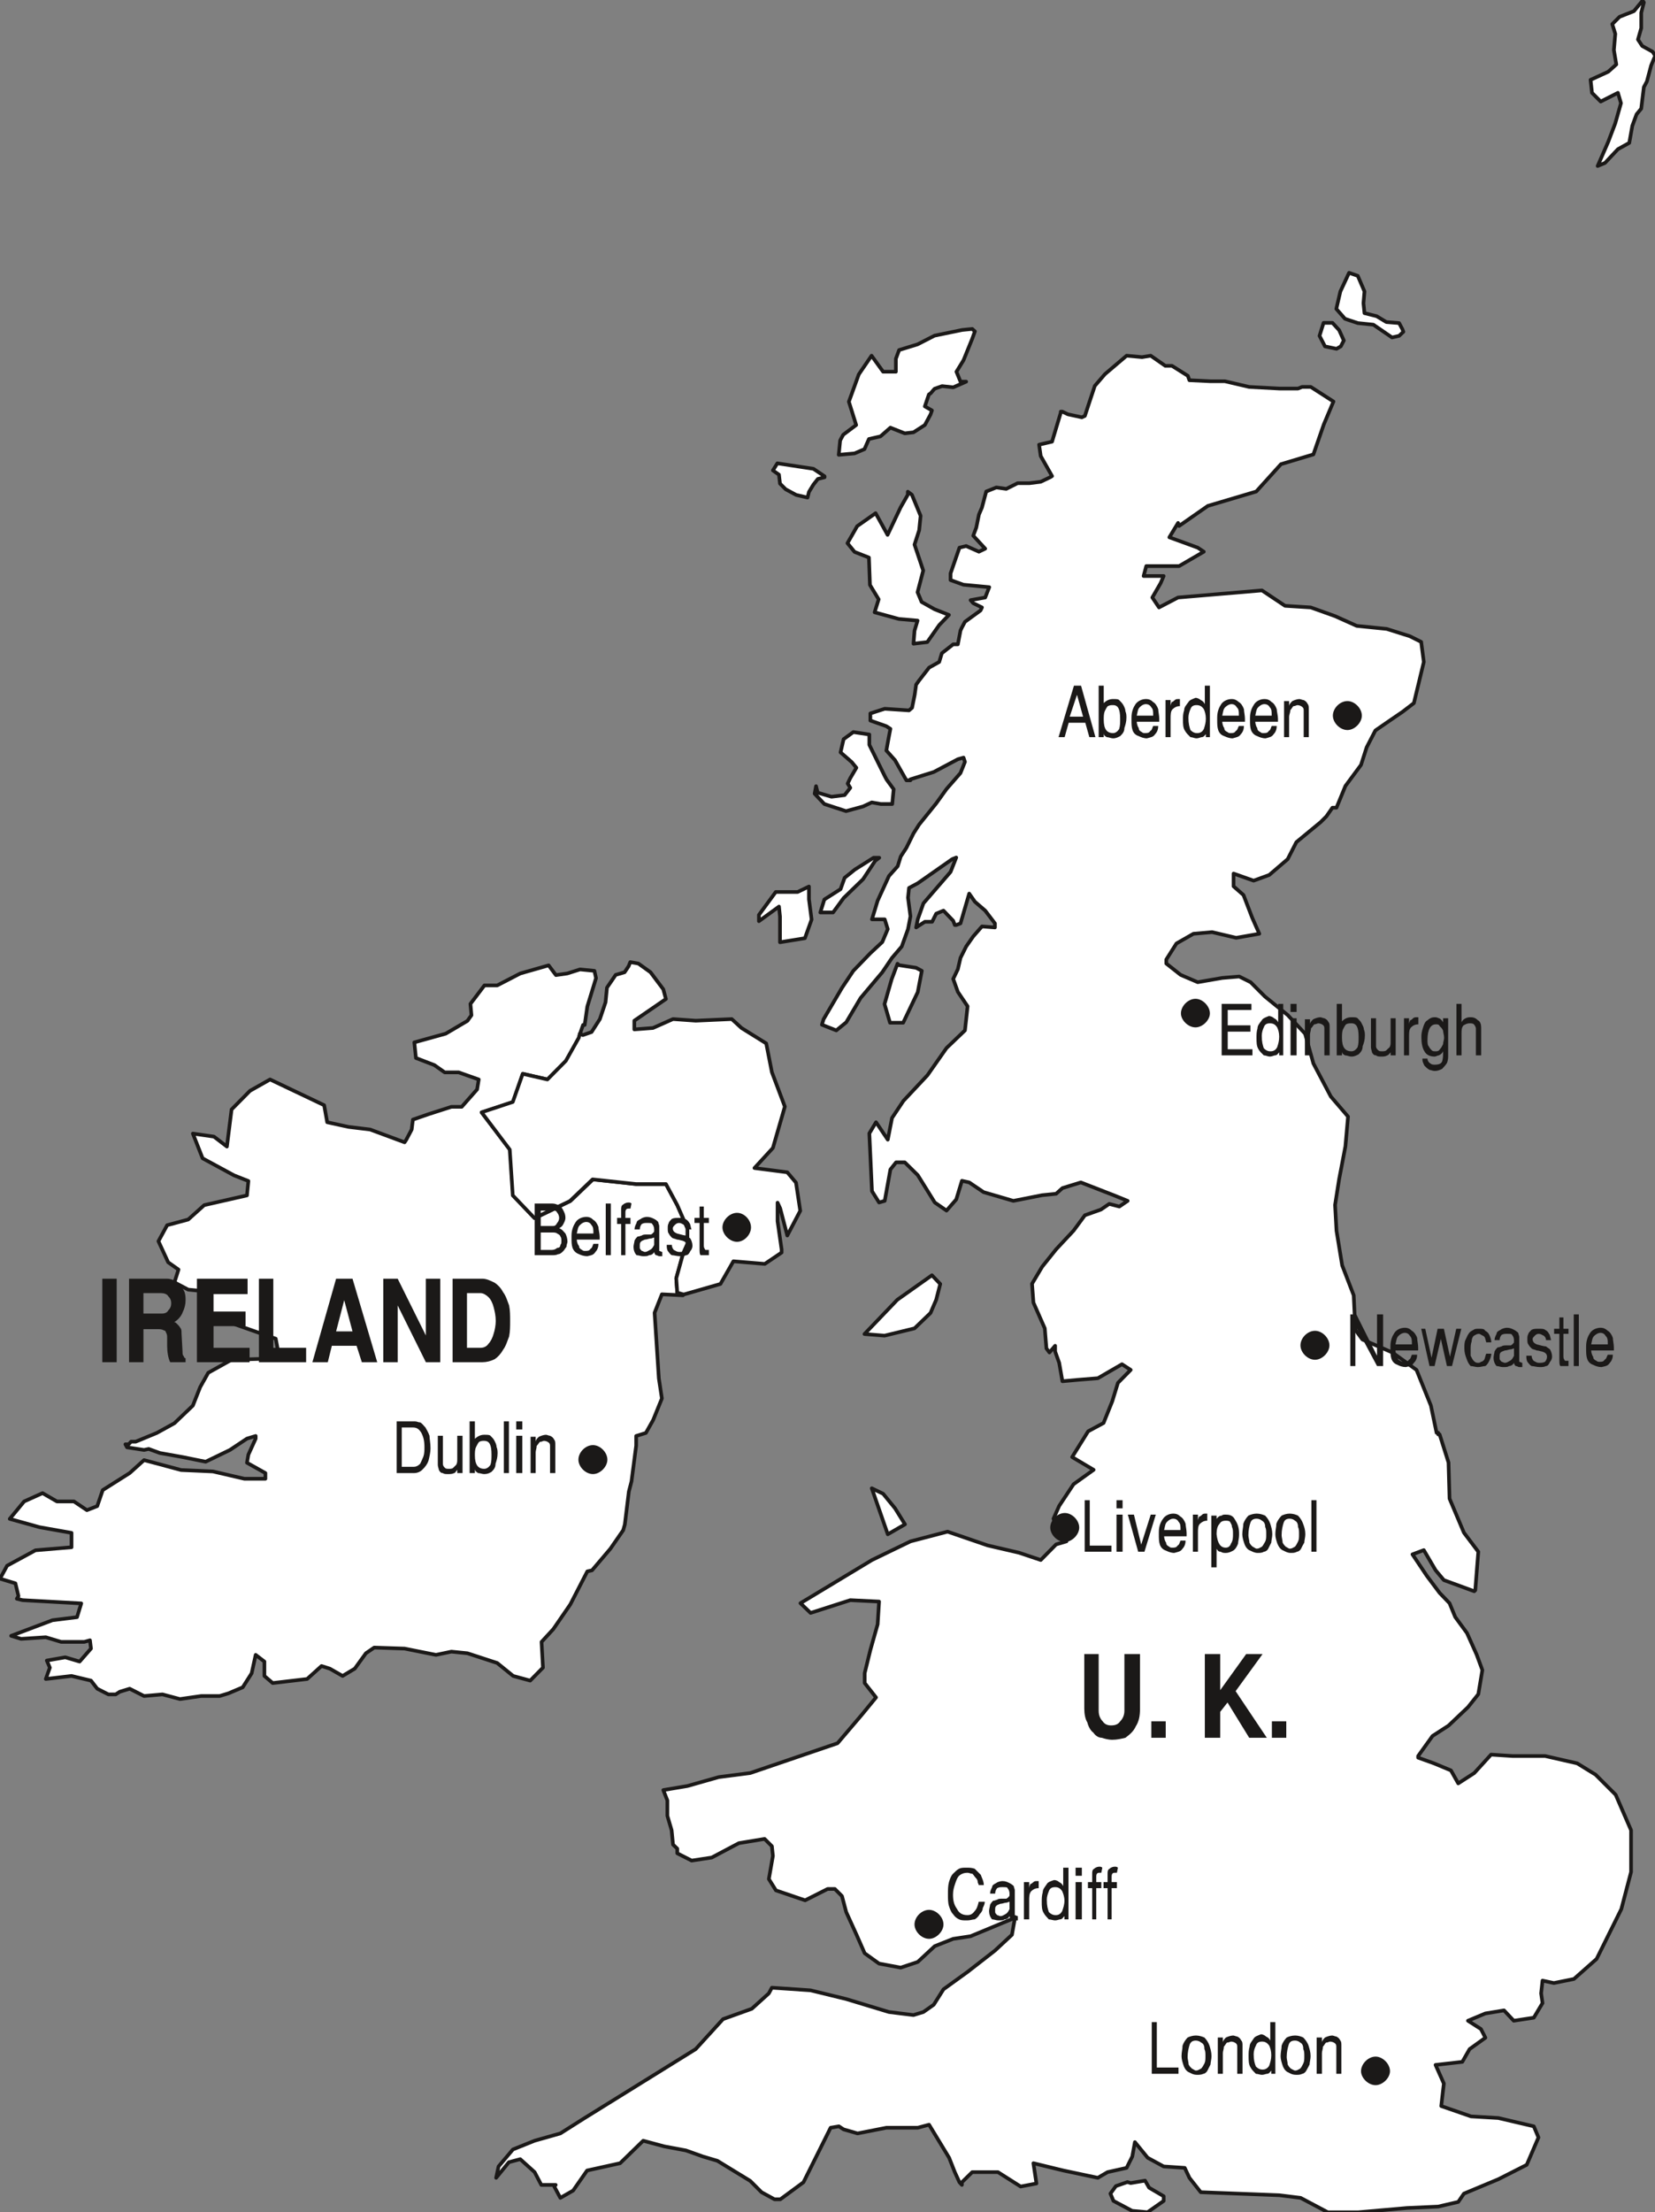 <svg xmlns="http://www.w3.org/2000/svg" xml:space="preserve" width="308.75" height="412.498" fill-rule="evenodd" stroke-linejoin="round" stroke-width="28.222" preserveAspectRatio="xMidYMid" version="1.2" viewBox="0 0 8169 10914"><rect x="0" y="0" width="8169" height="10914" fill="#808080" stroke="none"/><defs class="ClipPathGroup"><clipPath id="a" clipPathUnits="userSpaceOnUse"><path d="M0 0h8169v10914H0z"/></clipPath></defs><g class="SlideGroup"><g class="Slide" clip-path="url(#a)"><g class="Page"><g class="com.sun.star.drawing.PolyPolygonShape"><path fill="none" d="M-14 4752h3418v3642H-14z" class="BoundingBox"/><path fill="#FFF" d="m2863 5100 15-43h8l13-91 43-140-8-36-71-7-63 20-56 8-36-48-140 40-114 59h-63l-69 91 5 56-20 28-107 63-155 43 8 77 91 35 51 36h69l99 35-8 49-76 86h-51l-112 36-78 27-6 49-27 51-8 12-170-63-107-13-105-23-15-84-267-127-99 56-91 92-23 183-64-49-104-15 48 122 155 84 71 28-7 71-211 48-79 71-104 28-43 79 48 104 51 36-20 63 68 36 71 7-7 84 106 59 262 92 13 69-64 30-167 5-115 64-40 71-36 91-91 87-87 48-104 43h-23l-12 13h-16l8 15 84 13 23-5 55 20 112 20 114 23 120-58 84-56 43-13v13l-36 79-7 40 91 51v28h-104l-155-36-157-7-183-49-71 64-133 84-27 79-51 20-64-43h-84l-71-41-91 41-71 86 147 41 158 28v71l-178 15-140 76-35 64 76 23 15 63-8 13 28 7 290 16-21 68-121 15-204 77 49 15 122-8 76 23h114l28-8 5 41-56 64-71-21-91 16 15 35-20 56 127-15 96 23 31 40 55 28h36l20-13 49-15 71 36 91-8 86 23 105-15h91l43-13 71-30 44-69 20-91 43 33v71l41 35 170-20 71-64 41 13 63 36 60-36 55-76 41-28 150 5 155 31 76-16 79 8 147 48 79 64 84 23 63-64-7-127 58-63 84-122 84-163 23-5 91-107 63-91 8-28 20-163 13-50 23-176v-48l48-15 36-64 43-106-15-99-21-324 36-91 104 5v-5l-28-8-5-71 33-120 23-50v-77l-51-114-56-104h-147l-213-23-112 107-175 84-107-112-15-226-140-183 155-51 48-140 122 28 92-91 63-114 5-21Z"/><path fill="none" stroke="#1B1918" stroke-linejoin="miter" stroke-width="18" d="m2863 5100 15-43h8l13-91 43-140-8-36-71-7-63 20-56 8-36-48-140 40-114 59h-63l-69 91 5 56-20 28-107 63-155 43 8 77 91 35 51 36h69l99 35-8 49-76 86h-51l-112 36-78 27-6 49-27 51-8 12-170-63-107-13-105-23-15-84-267-127-99 56-91 92-23 183-64-49-104-15 48 122 155 84 71 28-7 71-211 48-79 71-104 28-43 79 48 104 51 36-20 63 68 36 71 7-7 84 106 59 262 92 13 69-64 30-167 5-115 64-40 71-36 91-91 87-87 48-104 43h-23l-12 13h-16l8 15 84 13 23-5 55 20 112 20 114 23 120-58 84-56 43-13v13l-36 79-7 40 91 51v28h-104l-155-36-157-7-183-49-71 64-133 84-27 79-51 20-64-43h-84l-71-41-91 41-71 86 147 41 158 28v71l-178 15-140 76-35 64 76 23 15 63-8 13 28 7 290 16-21 68-121 15-204 77 49 15 122-8 76 23h114l28-8 5 41-56 64-71-21-91 16 15 35-20 56 127-15 96 23 31 40 55 28h36l20-13 49-15 71 36 91-8 86 23 105-15h91l43-13 71-30 44-69 20-91 43 33v71l41 35 170-20 71-64 41 13 63 36 60-36 55-76 41-28 150 5 155 31 76-16 79 8 147 48 79 64 84 23 63-64-7-127 58-63 84-122 84-163 23-5 91-107 63-91 8-28 20-163 13-50 23-176v-48l48-15 36-64 43-106-15-99-21-324 36-91 104 5v-5l-28-8-5-71 33-120 23-50v-77l-51-114-56-104h-147l-213-23-112 107-175 84-107-112-15-226-140-183 155-51 48-140 122 28 92-91 63-114 5-21Z"/></g><g class="com.sun.star.drawing.PolyPolygonShape"><path fill="none" d="M2362 4736h1599v1660H2362z" class="BoundingBox"/><path fill="#FFF" d="m2862 5100-5 20-64 114-91 92-122-28-49 139-154 51 139 184 15 226 107 112 175-84 112-107 214 23h148l56 104 50 115v76l-22 51-33 119 5 71 28 8h7l178-51 64-112 155 13 83-56v-15l-20-140v-91l13 28 35 134 64-122-21-139-43-51-162-21 91-99 59-204-64-170-28-142-122-76-48-44-178 8-112-8-99 44-92 7v-43l156-107-13-48-63-84-60-43-40-7-8 20-20 30-44 13-43 63-7 72-28 83-41 64-43 15-15-7Z"/><path fill="none" stroke="#1B1918" stroke-linejoin="miter" stroke-width="18" d="m2862 5100-5 20-64 114-91 92-122-28-49 139-154 51 139 184 15 226 107 112 175-84 112-107 214 23h148l56 104 50 115v76l-22 51-33 119 5 71 28 8h7l178-51 64-112 155 13 83-56v-15l-20-140v-91l13 28 35 134 64-122-21-139-43-51-162-21 91-99 59-204-64-170-28-142-122-76-48-44-178 8-112-8-99 44-92 7v-43l156-107-13-48-63-84-60-43-40-7-8 20-20 30-44 13-43 63-7 72-28 83-41 64-43 15-15-7Z"/></g><g class="com.sun.star.drawing.PolyPolygonShape"><path fill="none" d="M7841-30h341v867h-341z" class="BoundingBox"/><path fill="#FFF" d="m8114 12-8-12v5l-41 50-71 28-36 36 15 48-7 80 12 71-40 36-87 40 7 64 43 43 85-43 15 51-28 99-35 92-52 119 36-15 64-68 56-31 15-84 21-57 23-28 13-106 15-28 21-79 20-48-13-20-51-28-21-32 16-56V63l13-51Z"/><path fill="none" stroke="#1B1918" stroke-linejoin="miter" stroke-width="18" d="m8114 12-8-12v5l-41 50-71 28-36 36 15 48-7 80 12 71-40 36-87 40 7 64 43 43 85-43 15 51-28 99-35 92-52 119 36-15 64-68 56-31 15-84 21-57 23-28 13-106 15-28 21-79 20-48-13-20-51-28-21-32 16-56V63l13-51Z"/></g><g class="com.sun.star.drawing.PolyPolygonShape"><path fill="none" d="M4172 2408h529v780h-529z" class="BoundingBox"/><path fill="#FFF" d="m4501 2441-20-15v15l-36 63-64 135-59-107-91 64-48 84 35 43 71 28 5 135 43 71-20 64 120 33 92 8-15 50-5 64 68-8 59-84 48-50-71-28-64-36-20-48 28-107-43-128 23-71 7-71-43-104Z"/><path fill="none" stroke="#1B1918" stroke-linejoin="miter" stroke-width="18" d="m4501 2441-20-15v15l-36 63-64 135-59-107-91 64-48 84 35 43 71 28 5 135 43 71-20 64 120 33 92 8-15 50-5 64 68-8 59-84 48-50-71-28-64-36-20-48 28-107-43-128 23-71 7-71-43-104Z"/></g><g class="com.sun.star.drawing.PolyPolygonShape"><path fill="none" d="M4011 3602h411v411h-411z" class="BoundingBox"/><path fill="#FFF" d="m4036 3911-8-32-7 37 48 51 107 35 84-23 43-20 45 8h56l7-73-35-48-8-15-77-156v-51l-79-12-48 35-15 65 55 48 23 28-30 51-13 27 13 21-28 36-65 8-68-20Z"/><path fill="none" stroke="#1B1918" stroke-linejoin="miter" stroke-width="18" d="m4036 3911-8-32-7 37 48 51 107 35 84-23 43-20 45 8h56l7-73-35-48-8-15-77-156v-51l-79-12-48 35-15 65 55 48 23 28-30 51-13 27 13 21-28 36-65 8-68-20Z"/></g><g class="com.sun.star.drawing.PolyPolygonShape"><path fill="none" d="M4036 4223h332v289h-332z" class="BoundingBox"/><path fill="#FFF" d="m4320 4247 20-15h-28l-92 58-51 41-20 56-80 51-20 64h63l52-71 96-93 52-79 8-12Z"/><path fill="none" stroke="#1B1918" stroke-linejoin="miter" stroke-width="18" d="m4320 4247 20-15h-28l-92 58-51 41-20 56-80 51-20 64h63l52-71 96-93 52-79 8-12Z"/></g><g class="com.sun.star.drawing.PolyPolygonShape"><path fill="none" d="M3737 4359h280v302h-280z" class="BoundingBox"/><path fill="#FFF" d="M3993 4386v-12l-56 27h-108l-83 113v31l99-72 5 49v127l123-20 33-92-13-100v-51Z"/><path fill="none" stroke="#1B1918" stroke-linejoin="miter" stroke-width="18" d="M3993 4386v-12l-56 27h-108l-83 113v31l99-72 5 49v127l123-20 33-92-13-100v-51Z"/></g><g class="com.sun.star.drawing.PolyPolygonShape"><path fill="none" d="M4356 4739h206v317h-206z" class="BoundingBox"/><path fill="#FFF" d="m4438 4762-8-7-29 77-35 122 27 92h65l72-151 20-105-28-15-84-13Z"/><path fill="none" stroke="#1B1918" stroke-linejoin="miter" stroke-width="18" d="m4438 4762-8-7-29 77-35 122 27 92h65l72-151 20-105-28-15-84-13Z"/></g><g class="com.sun.star.drawing.PolyPolygonShape"><path fill="none" d="M4247 6280h405v321h-405z" class="BoundingBox"/><path fill="#FFF" d="m4600 6292-171 121-162 169 99 8 148-36 79-76 28-65 20-78-41-43Z"/><path fill="none" stroke="#1B1918" stroke-linejoin="miter" stroke-width="18" d="m4600 6292-171 121-162 169 99 8 148-36 79-76 28-65 20-78-41-43Z"/></g><g class="com.sun.star.drawing.PolyPolygonShape"><path fill="none" d="M4287 7325h194v260h-194z" class="BoundingBox"/><path fill="#FFF" d="m4382 7570 85-49-49-79-59-72-56-27 79 227Z"/><path fill="none" stroke="#1B1918" stroke-linejoin="miter" stroke-width="18" d="m4382 7570 85-49-49-79-59-72-56-27 79 227Z"/></g><g class="com.sun.star.drawing.PolyPolygonShape"><path fill="none" d="M5470 10749h284v177h-284z" class="BoundingBox"/><path fill="#FFF" d="m5672 10794-20-35-71 12-16-5-57 20-27 37 15 36 92 49 76 7 80-56v-23l-72-42Z"/><path fill="none" stroke="#1B1918" stroke-linejoin="miter" stroke-width="18" d="m5672 10794-20-35-71 12-16-5-57 20-27 37 15 36 92 49 76 7 80-56v-23l-72-42Z"/></g><g class="com.sun.star.drawing.PolyPolygonShape"><path fill="none" d="M2432 1745h5629v9180H2432z" class="BoundingBox"/><path fill="#FFF" d="M4121 9320h-36l-111 56-144-49-35-56 20-114-5-48-36-36-127 21-134 71-99 15-71-36v-23l-21-20-7-71-21-71v-76l-20-51 119-20 155-44 155-20 431-147 121-142 69-84-56-71v-49l28-114 36-127 7-112-142-7-196 63-50-48 353-213 190-92 183-48 198 68 155 36 107 36 76-77 51-15-43-48-21-64 28-63 71-107 99-71-106-63 79-127 76-41 43-107 28-91 63-64-43-28-119 69-99 8-76 7-16-91-20-56v-28l-28 33-15-20-8-99-56-127-7-93 50-84 69-86 86-92 56-76 79-28 41-28 50 13 41-28-69-28-162-63-91 28-31 28-69 7-142 28-147-43-71-48-36-8-28 92-48 55-58-40-84-135-64-63h-43l-28 35-28 155-28 8-35-56-13-285 33-55 58 86 21-107 56-84 119-127 94-134 91-87 13-119-48-71-23-64 23-48 13-56 28-56 35-50 43-49 64 5v-20l-48-63-51-44-28-40-43 147-21 8h-7l-8-21-48-50-36 15-20 40h-36l-43 28 8-40 28-79 134-155 28-71-20 8-170 119-43 23-5 48 12 92-12 63-31 86-48 56-48 71-107 127-71 120-49 40-71-28 8-27 91-155 56-84 84-87 59-55 27-64-15-48h-63l28-92 56-122 43-48 15-48 28-43 35-71 28-44 84-104 51-71 69-79 22-55-7-21-28 8-119 63-115 36v5h-20l-56-99-43-48 13-71 7-36-20-13-79-28v-35l71-23 120 8 15-13 13-64 7-50 15-21 49-63 50-28 13-43 56-44h23l13-68 7-15 15-28 77-56 7-15-43-21-13-15 72-13 20-51-127-12-64-23v-33l44-127 33-8 63 28 31-15-59-64 15-40 13-64 15-35 21-79 50-20 49 7 56-28h58l56-7 48-23 8-5-56-99-8-56 64-15 43-143v-5h8l27 13 69 15 15-7 21-64 28-84 50-58 107-91 76 7 43-7 72 50h33l78 49 8 22 104 5h71l120 28 149 8h92l20-8h43l112 72-48 114-51 147-160 48-122 135-239 71-142 99-5-15-43 71 140 51 30 20-122 71h-162l-13 49h99l-15 35-41 71 33 49 94-49 414-35 114 76 127 8 120 43 107 48 148 15 114 36 56 28 13 99-49 203-56 43-63 43-71 49-43 83-28 87-77 104-44 107h-20l-30 43-28 28-120 99-43 84-91 78-77 28-99-35v63l49 43 43 112 35 79-114 20-119-28-92 8-84 48-50 79v20l71 56 84 36 121-21 84-7 56 28 71 71 112 91 86 92 41 147 86 163 85 99-13 147-31 162-20 127 7 127 28 171 57 148 8 170 35 48 148 64 119 86 71 176 28 134h8v8h7l44 139 5 178 71 168 71 94-15 190-5 5-150-55-41-49-58-99-56 21 71 106 63 84 49 51 28 68 58 79 48 107 28 76-20 119-51 64-96 91-79 51-71 99v8l78 28 84 35 36 64 79-51 83-91 107 7h160l158 36 91 56 99 99 76 175v206l-48 183-122 246-112 99-99 20-56-12-7 63 7 48-43 72-99 15-48-51-92 15-86 36 64 41 22 43-78 56-36 63-132 15 41 92-13 111 147 51 135 8 175 41 23 55-58 135-140 71-170 71-28 41-99 23-155 7-239 21h-151l-134-71-105-13-388-15-56-71-23-49-104-7-79-43-63-77-13 71-28 56-94 21-48 28-170-36-148-36 15 100-78 15-112-71h-127l-51 50v13l-12-13-23-50-28-71-99-163-56 15h-155l-142 28-69-20-23-15-41 7-134 269-114 84h-29l-64-35-56-56-162-99-71-21-84-30-107-20-104-28-114 111-163 36-69 99-63 36-30-56 7-8h-71l-33-63-71-64-56 15-63 77 12-56 71-84 107-43 127-36 112-71 556-345 135-148 142-51 84-76 15-28 191 13 176 43 211 64 121 15 49-15 51-36 48-76 119-86 135-105 84-78 15-84-219 91-86 13-91 36-84 78-84 28-107-20-71-51-40-91-51-112-21-79-35-35Z"/><path fill="none" stroke="#1B1918" stroke-linejoin="miter" stroke-width="18" d="M4121 9320h-36l-111 56-144-49-35-56 20-114-5-48-36-36-127 21-134 71-99 15-71-36v-23l-21-20-7-71-21-71v-76l-20-51 119-20 155-44 155-20 431-147 121-142 69-84-56-71v-49l28-114 36-127 7-112-142-7-196 63-50-48 353-213 190-92 183-48 198 68 155 36 107 36 76-77 51-15-43-48-21-64 28-63 71-107 99-71-106-63 79-127 76-41 43-107 28-91 63-64-43-28-119 69-99 8-76 7-16-91-20-56v-28l-28 33-15-20-8-99-56-127-7-93 50-84 69-86 86-92 56-76 79-28 41-28 50 13 41-28-69-28-162-63-91 28-31 28-69 7-142 28-147-43-71-48-36-8-28 92-48 55-58-40-84-135-64-63h-43l-28 35-28 155-28 8-35-56-13-285 33-55 58 86 21-107 56-84 119-127 94-134 91-87 13-119-48-71-23-64 23-48 13-56 28-56 35-50 43-49 64 5v-20l-48-63-51-44-28-40-43 147-21 8h-7l-8-21-48-50-36 15-20 40h-36l-43 28 8-40 28-79 134-155 28-71-20 8-170 119-43 23-5 48 12 92-12 63-31 86-48 56-48 71-107 127-71 120-49 40-71-28 8-27 91-155 56-84 84-87 59-55 27-64-15-48h-63l28-92 56-122 43-48 15-48 28-43 35-71 28-44 84-104 51-71 69-79 22-55-7-21-28 8-119 63-115 36v5h-20l-56-99-43-48 13-71 7-36-20-13-79-28v-35l71-23 120 8 15-13 13-64 7-50 15-21 49-63 50-28 13-43 56-44h23l13-68 7-15 15-28 77-56 7-15-43-21-13-15 72-13 20-51-127-12-64-23v-33l44-127 33-8 63 28 31-15-59-64 15-40 13-64 15-35 21-79 50-20 49 7 56-28h58l56-7 48-23 8-5-56-99-8-56 64-15 43-143v-5h8l27 13 69 15 15-7 21-64 28-84 50-58 107-91 76 7 43-7 72 50h33l78 49 8 22 104 5h71l120 28 149 8h92l20-8h43l112 72-48 114-51 147-160 48-122 135-239 71-142 99-5-15-43 71 140 51 30 20-122 71h-162l-13 49h99l-15 35-41 71 33 49 94-49 414-35 114 76 127 8 120 43 107 48 148 15 114 36 56 28 13 99-49 203-56 43-63 43-71 49-43 83-28 87-77 104-44 107h-20l-30 43-28 28-120 99-43 84-91 78-77 28-99-35v63l49 43 43 112 35 79-114 20-119-28-92 8-84 48-50 79v20l71 56 84 36 121-21 84-7 56 28 71 71 112 91 86 92 41 147 86 163 85 99-13 147-31 162-20 127 7 127 28 171 57 148 8 170 35 48 148 64 119 86 71 176 28 134h8v8h7l44 139 5 178 71 168 71 94-15 190-5 5-150-55-41-49-58-99-56 21 71 106 63 84 49 51 28 68 58 79 48 107 28 76-20 119-51 64-96 91-79 51-71 99v8l78 28 84 35 36 64 79-51 83-91 107 7h160l158 36 91 56 99 99 76 175v206l-48 183-122 246-112 99-99 20-56-12-7 63 7 48-43 72-99 15-48-51-92 15-86 36 64 41 22 43-78 56-36 63-132 15 41 92-13 111 147 51 135 8 175 41 23 55-58 135-140 71-170 71-28 41-99 23-155 7-239 21h-151l-134-71-105-13-388-15-56-71-23-49-104-7-79-43-63-77-13 71-28 56-94 21-48 28-170-36-148-36 15 100-78 15-112-71h-127l-51 50v13l-12-13-23-50-28-71-99-163-56 15h-155l-142 28-69-20-23-15-41 7-134 269-114 84h-29l-64-35-56-56-162-99-71-21-84-30-107-20-104-28-114 111-163 36-69 99-63 36-30-56 7-8h-71l-33-63-71-64-56 15-63 77 12-56 71-84 107-43 127-36 112-71 556-345 135-148 142-51 84-76 15-28 191 13 176 43 211 64 121 15 49-15 51-36 48-76 119-86 135-105 84-78 15-84-219 91-86 13-91 36-84 78-84 28-107-20-71-51-40-91-51-112-21-79-35-35Z"/></g><g class="com.sun.star.drawing.PolyPolygonShape"><path fill="none" d="M6503 1584h141v148h-141z" class="BoundingBox"/><path fill="#FFF" d="m6618 1709 15-29-23-51-33-36h-44l-20 64 27 52 57 12 21-12Z"/><path fill="none" stroke="#1B1918" stroke-linejoin="miter" stroke-width="18" d="m6618 1709 15-29-23-51-33-36h-44l-20 64 27 52 57 12 21-12Z"/></g><g class="com.sun.star.drawing.PolyPolygonShape"><path fill="none" d="M6586 1334h353v342h-353z" class="BoundingBox"/><path fill="#FFF" d="m6906 1657 21-20-5-13-16-30-63-5-48-29-60-15-5-49 5-58-33-77-43-15-43 92-20 86 43 49 63 21 77 8 92 63 35-8Z"/><path fill="none" stroke="#1B1918" stroke-linejoin="miter" stroke-width="18" d="m6906 1657 21-20-5-13-16-30-63-5-48-29-60-15-5-49 5-58-33-77-43-15-43 92-20 86 43 49 63 21 77 8 92 63 35-8Z"/></g><g class="com.sun.star.drawing.PolyPolygonShape"><path fill="none" d="M3802 2276h278v191h-278z" class="BoundingBox"/><path fill="#FFF" d="m4037 2363 33-8v-5l-55-37-178-27-22 35 30 21 5 44 28 28 52 28 56 13 7-28 22-36 22-28Z"/><path fill="none" stroke="#1B1918" stroke-linejoin="miter" stroke-width="18" d="m4037 2363 33-8v-5l-55-37-178-27-22 35 30 21 5 44 28 28 52 28 56 13 7-28 22-36 22-28Z"/></g><g class="com.sun.star.drawing.PolyPolygonShape"><path fill="none" d="M4129 1613h695v642h-695z" class="BoundingBox"/><path fill="#FFF" d="m4812 1635-13-12-50 5-136 28-84 43-91 28-16 43v64h-63l-57-79-63 92-49 135 36 115-64 48-15 28-7 71 78-7 49-21 22-50 57-13 49-43 71 28 43-5 56-36 28-52 7-20-35-20 20-59 8-5 20-23 37-13 55 6 64-28h-28l-20-49 35-57 43-106 13-36Z"/><path fill="none" stroke="#1B1918" stroke-linejoin="miter" stroke-width="18" d="m4812 1635-13-12-50 5-136 28-84 43-91 28-16 43v64h-63l-57-79-63 92-49 135 36 115-64 48-15 28-7 71 78-7 49-21 22-50 57-13 49-43 71 28 43-5 56-36 28-52 7-20-35-20 20-59 8-5 20-23 37-13 55 6 64-28h-28l-20-49 35-57 43-106 13-36Z"/></g><g class="com.sun.star.drawing.ClosedBezierShape"><path fill="none" d="M5829 4928h144v142h-144z" class="BoundingBox"/><path fill="#1B1918" d="M5901 5069c35 0 71-36 71-69 0-36-36-72-71-72-37 0-72 36-72 72 0 33 35 69 72 69Z"/></g><g class="com.sun.star.drawing.ClosedBezierShape"><path fill="none" d="M5184 7465h144v144h-144z" class="BoundingBox"/><path fill="#1B1918" d="M5256 7608c35 0 71-36 71-71 0-37-36-72-71-72-37 0-72 35-72 72 0 35 35 71 72 71Z"/></g><g class="com.sun.star.drawing.ClosedBezierShape"><path fill="none" d="M6419 6566h144v144h-144z" class="BoundingBox"/><path fill="#1B1918" d="M6491 6709c35 0 71-36 71-71 0-37-36-72-71-72-37 0-72 35-72 72 0 35 35 71 72 71Z"/></g><g class="com.sun.star.drawing.ClosedBezierShape"><path fill="none" d="M4514 9423h144v144h-144z" class="BoundingBox"/><path fill="#1B1918" d="M4586 9566c35 0 71-36 71-71 0-37-36-72-71-72-37 0-72 35-72 72 0 35 35 71 72 71Z"/></g><g class="com.sun.star.drawing.ClosedBezierShape"><path fill="none" d="M6718 10147h144v142h-144z" class="BoundingBox"/><path fill="#1B1918" d="M6790 10288c35 0 71-36 71-69 0-36-36-72-71-72-37 0-72 36-72 72 0 33 35 69 72 69Z"/></g><g class="com.sun.star.drawing.ClosedBezierShape"><path fill="none" d="M3566 5984h142v144h-142z" class="BoundingBox"/><path fill="#1B1918" d="M3638 6127c36 0 69-36 69-71 0-37-33-72-69-72s-72 35-72 72c0 35 36 71 72 71Z"/></g><g class="com.sun.star.drawing.ClosedBezierShape"><path fill="none" d="M2855 7130h144v144h-144z" class="BoundingBox"/><path fill="#1B1918" d="M2927 7273c35 0 71-36 71-71 0-37-36-72-71-72-37 0-72 35-72 72 0 35 35 71 72 71Z"/></g><g class="com.sun.star.drawing.ClosedBezierShape"><path fill="none" d="M6579 3459h144v144h-144z" class="BoundingBox"/><path fill="#1B1918" d="M6651 3602c35 0 71-36 71-71 0-37-36-72-71-72-37 0-72 35-72 72 0 35 35 71 72 71Z"/></g><g class="com.sun.star.drawing.ClosedBezierShape"><path fill="none" d="M505 6308h2014v414H505z" class="BoundingBox"/><path fill="#1B1918" d="M505 6721v-412h71v412h-71Zm0 0Zm132 0v-412h188c15 0 25 5 40 10 10 5 20 15 26 25 10 10 15 20 20 31 5 15 5 30 5 40 0 21-5 41-15 61-5 15-21 36-41 47 5 0 10 5 15 10s10 10 16 20c5 5 5 16 5 26l5 91c0 10 0 15 5 20 5 11 5 11 10 11v20h-76c-10-20-15-51-15-81v-36c0-15 0-20-6-30 0-5-5-10-10-10-10-6-20-6-35-6h-66v163h-71Zm0 0Zm71-240h91c15 0 26-5 31-15 10-10 15-20 15-36 0-15-5-25-15-35-5-10-21-15-36-15h-86v101Zm0 0Zm264 240v-412h250v76h-168v86h158v72h-158v107h178v71H972Zm0 0Zm306 0v-412h71v341h162v71h-233Zm0 0Zm264 0 117-412h81l122 412h-76l-26-81h-122l-20 81h-76Zm0 0Zm117-152h81l-41-154-40 154Zm0 0Zm233 152v-412h71l139 280v-280h71v412h-71l-139-280v280h-71Zm0 0Zm342 0v-412h147c20 0 41 10 61 20 15 10 30 25 41 46 15 20 20 40 30 66 5 25 5 50 5 77 0 25 0 51-5 76-10 25-15 46-30 66-11 20-26 36-41 46-20 10-41 15-61 15h-147Zm0 0Zm71-71h66c15 0 30-5 40-20 11-11 21-31 26-51 5-15 10-41 10-61 0-27-5-47-10-67-5-21-15-41-26-51-10-10-25-20-40-20h-66v270Z"/></g><g class="com.sun.star.drawing.ClosedBezierShape"><path fill="none" d="M5352 8160h998v425h-998z" class="BoundingBox"/><path fill="#1B1918" d="M5352 8431v-270h71v280c0 25 10 42 20 52 10 15 25 20 41 20 20 0 35-5 45-20 10-10 21-27 21-52v-280h77v270c0 35-5 62-21 87-11 25-31 41-51 56-21 5-41 10-66 10-16 0-36-5-51-10-15 0-31-10-41-25-15-11-25-31-30-51-10-15-15-42-15-67Zm0 0Zm331 143v-81h71v81h-71Zm0 0Zm264 0v-413h76v178l128-178h81l-133 183 154 230h-87l-107-174-36 46v128h-76Zm0 0Zm331 0v-81h71v81h-71Z"/></g><g class="com.sun.star.drawing.ClosedBezierShape"><path fill="none" d="M5685 9977h938v261h-938z" class="BoundingBox"/><path fill="#1B1918" d="M5685 10232v-255h25v224h107v31h-132Zm0 0Zm218-164c-15 0-25 5-31 20-5 16-10 37-10 62 0 10 5 26 5 36 5 10 11 15 16 20 10 5 15 10 20 10 10 0 15-5 26-10 5-5 11-15 16-25s5-21 5-36 0-25-5-35c0-17-5-27-16-32-5-5-16-10-26-10Zm0 0Zm0-25c15 0 31 5 42 10 10 10 20 25 25 40 5 17 10 32 10 52 0 15-5 31-5 41l-15 30c-5 10-15 16-20 16-11 5-22 5-32 5-15 0-25-5-36-11-15-5-25-20-30-35s-10-31-10-46c0-20 5-35 5-52 5-15 15-30 25-40 10-5 26-10 41-10Zm0 0Zm108 189v-179h25v25c0-10 10-20 15-25 10-5 26-10 36-10 5 0 15 5 20 5 10 5 15 10 20 20 6 5 6 15 6 25v139h-26v-128c0-11 0-16-5-21s-15-10-25-10c-5 0-11 5-21 5-5 5-10 15-15 20 0 12-5 22-5 32v102h-25Zm0 0Zm152-87c0-15 0-30 5-47 0-15 10-25 20-40 5-10 21-15 36-21 10 0 20 6 25 11 11 5 16 10 21 20v-91h25v255h-20v-16c-5 5-10 16-21 16-5 0-15 5-25 5s-20-5-30-5c-11-11-21-21-26-31-10-15-10-36-10-56Zm0 0Zm25-10c0 30 5 46 11 61 10 10 20 15 30 15h5c15 0 26-10 31-20 5-15 10-31 10-51s-5-36-10-47c-11-15-21-20-36-20s-25 5-30 20c-6 11-11 27-11 42Zm0 0Zm205-67c-17 0-27 5-32 20-5 16-10 37-10 62 0 10 5 26 5 36 5 10 10 15 15 20 10 5 17 10 22 10 10 0 15-5 25-10 5-5 10-15 15-25s5-21 5-36 0-25-5-35c0-17-5-27-15-32-5-5-15-10-25-10Zm0 0Zm0-25c15 0 30 5 40 10 10 10 21 25 26 40 5 17 10 32 10 52 0 15-5 31-5 41-5 10-10 20-16 30-5 10-15 16-20 16-10 5-20 5-30 5-17 0-27-5-37-11-15-5-25-20-30-35s-10-31-10-46c0-20 5-35 5-52 5-15 15-30 25-40 10-5 25-10 42-10Zm0 0Zm106 189v-179h26v25c0-10 10-20 15-25 10-5 25-10 36-10 5 0 15 5 20 5 10 5 15 10 20 20 5 5 5 15 5 25v139h-25v-128c0-11 0-16-5-21s-15-10-26-10c-5 0-10 5-20 5-5 5-10 15-15 20 0 12-5 22-5 32v102h-26Z"/></g><g class="com.sun.star.drawing.ClosedBezierShape"><path fill="none" d="M1958 7013h784v261h-784z" class="BoundingBox"/><path fill="#1B1918" d="M1958 7268v-255h91c10 0 15 5 25 5 10 5 16 15 26 25 5 10 15 25 20 41 0 15 5 35 5 62 0 20-5 40-10 61-5 15-15 30-31 45-10 10-25 16-40 16h-86Zm0 0Zm25-31h61c10 0 20-5 30-15 5-10 10-21 16-36 5-15 5-30 5-47 0-30-5-50-16-71-10-15-20-25-40-25h-56v194Zm0 0Zm178-10v-143h25v138c0 10 5 15 10 20s10 5 21 5c5 0 15 0 20-5l15-15c5-10 5-15 5-31v-112h26v184h-26v-16c-5 5-10 16-15 16-10 5-20 5-31 5-10 0-20 0-25-5-10 0-15-6-20-16 0-5-5-15-5-25Zm0 0Zm157 41v-255h26v86c16-15 31-20 46-20 16 0 26 0 31 5 10 10 15 15 20 25s10 20 10 30c5 12 5 22 5 32 0 20-5 36-10 51 0 20-10 30-20 40-10 6-20 11-36 11-10 0-20-5-30-5-10-6-16-11-16-21v21h-26Zm0 0Zm26-87c0 46 16 66 46 66 10 0 21-5 31-20 5-15 5-31 5-51 0-47-10-67-36-67-10 0-15 0-25 5-5 5-10 15-15 25-6 12-6 27-6 42Zm0 0Zm143 87v-255h25v255h-25Zm0 0Zm61 0v-184h30v184h-30Zm0 0Zm0-215v-40h30v40h-30Zm0 0Zm71 215v-179h25v25c0-10 10-20 16-25 10-5 25-10 35-10 5 0 15 5 20 5 11 5 16 10 21 20 5 5 5 15 5 25v139h-26v-129c0-10 0-15-5-20s-15-10-25-10c-5 0-10 5-20 5-5 5-11 15-16 20 0 12-5 22-5 32v102h-25Z"/></g><g class="com.sun.star.drawing.ClosedBezierShape"><path fill="none" d="M2638 5933h862v266h-862z" class="BoundingBox"/><path fill="#1B1918" d="M2639 6193v-255h86c15 0 25 5 35 10 11 5 16 15 21 25s10 20 10 36c0 10-5 20-10 30s-10 15-21 21c16 6 21 16 31 26 5 10 10 25 10 41 0 5-5 15-5 25-5 5-10 15-15 20s-15 16-26 16c-10 5-20 5-30 5h-86Zm0 0Zm30-26h56c10 0 20-5 25-10 10 0 16-5 16-15 5-5 5-10 5-21 0-5 0-15-5-20 0-5-6-10-16-15-5-5-15-5-25-5h-56v86Zm0 0Zm0-118h61c10 0 15-5 20-15 5-5 10-15 10-25s-5-21-10-26c-5-10-10-10-20-10h-61v76Zm0 0Zm152 47c0-30 11-52 21-67s31-25 52-25c15 0 25 5 35 15 10 5 20 20 25 35 0 12 6 32 6 47v15h-113c0 11 5 26 11 31 0 10 5 15 15 20 5 5 10 5 15 5 11 0 21 0 26-10 10-5 10-15 15-25h25c0 15-5 30-15 40-10 16-20 16-40 21-16 0-31-5-41-10-16-6-26-16-32-31-5-15-5-30-5-51v-10Zm0 0Zm26-10h82c0-20 0-32-10-42-5-10-15-15-25-15-11 0-21 5-31 15-11 10-11 22-16 42Zm0 0Zm143 107v-255h25v255h-25Zm0 0Zm76 0v-154h-20v-30h20v-41c0-10 0-20 10-25 5-5 16-10 26-10 5 0 10 0 15 5l-5 25h-10c-10 0-15 5-15 20v26h25v30h-25v154h-21Zm0 0Zm61-41c0-10 5-25 5-31 5-10 10-15 15-20 11 0 16-5 21-5 5-5 15-5 25-5h21c5-5 10-5 10-10 5 0 5-5 5-15 0-12-5-22-10-27 0-5-11-5-26-5-10 0-15 0-25 5-5 5-10 15-10 27h-26c0-12 5-22 10-32 0-10 11-15 21-20 5-5 20-10 30-10 15 0 26 5 36 10s15 10 20 15c0 5 5 15 5 20v123c5 0 10 5 15 5v21h-15c-5 0-10-5-15-5s-10-11-10-16c-5 11-15 16-26 16-5 5-15 5-30 5-10 0-20-5-31-5-10-11-15-26-15-41Zm0 0Zm31 5c0 5 5 10 10 15 5 0 10 5 15 5 10 0 15-5 25-10 11-5 16-15 21-25v-36c-5 0-10 5-21 5-5 0-15 5-25 5-10 5-15 5-20 11-5 5-5 10-5 20v10Zm0 0Zm133-15h25c0 10 5 20 10 25 10 5 16 10 26 10 15 0 20 0 30-5 5-5 10-15 10-25s-5-20-25-26c-5 0-15-5-25-5-11-5-21-5-26-10s-10-10-15-20c-5-5-5-15-5-26s0-16 5-26c0-5 10-15 15-20 10-5 20-5 36-5 15 0 25 0 30 5 10 5 15 10 21 20 5 5 5 15 10 32h-26c0-12-5-17-10-22-10-5-15-10-25-10s-16 5-21 10-10 10-10 16c0 16 10 21 21 26 20 5 35 10 45 10 5 5 16 10 21 15 5 10 10 21 10 36 0 10-5 20-10 25-5 10-11 21-21 21-10 5-20 5-30 5-15 0-31-5-41-5-10-5-15-16-20-21-5-10-5-20-5-30Zm0 0Zm162 20v-128h-25v-25h25v-56h21v56h25v25h-25v113c0 10 5 15 5 15 0 5 5 5 5 5h15v26h-41c-5-5-5-16-5-31Z"/></g><g class="com.sun.star.drawing.ClosedBezierShape"><path fill="none" d="M4679 9210h840v266h-840z" class="BoundingBox"/><path fill="#1B1918" d="M4679 9348c0-27 0-42 5-62 5-16 10-31 20-41s20-20 30-25c11-5 21-5 36-5s25 0 41 5l30 30c5 15 15 31 15 51h-25c0-5-5-10-5-15 0-10-5-16-10-21s-11-15-16-20c-10 0-15-5-25-5-15 0-30 5-41 15-10 10-15 26-20 41s-10 30-10 52c0 30 5 50 20 71 10 20 26 30 51 30 15 0 25-5 36-20 10-10 15-25 20-46h30c0 10-5 21-10 31 0 10-5 20-15 30-5 10-15 21-25 26-11 0-21 5-36 5h-5c-15 0-25 0-36-5-10-5-20-11-30-26-10-10-15-25-20-40-5-16-5-36-5-56Zm0 0Zm203 81c0-10 5-25 5-31 5-10 10-15 15-20 10 0 15-5 20-5 5-5 16-5 26-5h20c5-5 10-5 10-10 5 0 5-5 5-15 0-12-5-22-10-27 0-5-10-5-25-5-10 0-16 0-26 5-5 5-10 15-10 27h-25c0-12 5-22 10-32 0-10 10-15 20-20 5-5 21-10 31-10 15 0 25 5 35 10s16 10 21 15c0 5 5 15 5 20v123c5 0 10 5 15 5v21h-15c-5 0-10-5-16-5-5 0-10-11-10-16-5 11-15 16-25 16-5 5-15 5-31 5-10 0-20-5-30-5-10-11-15-26-15-41Zm0 0Zm30 5c0 5 5 10 10 15 5 0 10 5 16 5 10 0 15-5 25-10s15-15 20-25v-36c-5 0-10 5-20 5-5 0-15 5-25 5-11 5-16 5-21 11-5 5-5 10-5 20v10Zm0 0Zm142 36v-184h26v30c0-10 5-15 5-20 5 0 10-5 16-10 5-5 10-5 20-5h6v35c-16 0-26 5-37 15-10 12-10 27-10 47v92h-26Zm0 0Zm88-87c0-15 0-30 5-47 0-15 10-25 20-40 5-10 20-15 36-20 10 0 20 5 25 10 10 5 15 10 20 20v-91h26v255h-20v-16c-6 5-11 16-21 16-5 0-15 5-25 5s-21-5-31-5c-10-11-20-21-25-31-10-15-10-35-10-56Zm0 0Zm25-10c0 31 5 46 10 61 10 10 21 15 31 15h5c15 0 25-10 30-20 5-15 11-31 11-51s-6-35-11-47c-10-15-20-20-35-20s-26 5-31 20c-5 12-10 27-10 42Zm0 0Zm142 97v-184h31v184h-31Zm0 0Zm0-215v-40h31v40h-31Zm0 0Zm82 215v-154h-21v-30h21v-41c0-10 0-20 10-25 5-5 15-10 25-10 5 0 10 0 15 5l-5 25h-10c-10 0-15 5-15 20v26h25v30h-25v154h-20Zm0 0Zm76 0v-154h-20v-30h20v-41c0-10 0-20 10-25 5-5 15-10 25-10 6 0 11 0 16 5l-5 25h-11c-10 0-15 5-15 20v26h26v30h-26v154h-20Z"/></g><g class="com.sun.star.drawing.ClosedBezierShape"><path fill="none" d="M5354 7402h1145v332H5354z" class="BoundingBox"/><path fill="#1B1918" d="M5354 7656v-254h25v224h107v30h-132Zm0 0Zm157 0v-183h30v183h-30Zm0 0Zm0-214v-40h30v40h-30Zm0 0Zm107 214-51-183h30l36 148 47-148h25l-56 183h-31Zm0 0Zm102-97c0-31 10-51 21-66 10-15 30-25 50-25 16 0 26 5 36 15 10 5 20 20 25 35 0 10 5 31 5 46v16h-111c0 10 5 26 10 31 0 10 5 15 15 20 5 5 10 5 15 5 10 0 21 0 26-10 10-5 10-15 15-25h25c0 15-5 30-15 40-10 15-20 15-41 21-15 0-30-6-40-11-15-5-26-15-31-30s-5-31-5-51v-11Zm0 0Zm26-10h81c0-21 0-31-10-41-5-10-15-15-26-15-10 0-20 5-30 15s-10 20-15 41Zm0 0Zm142 107v-183h25v30c0-10 5-15 5-20 5 0 11-5 16-10s10-5 20-5h5v35c-15 0-25 5-36 15-10 10-10 26-10 46v92h-25Zm0 0Zm91 77v-255h26v20c0-5 0-5 5-10s10-10 20-10c5-5 10-5 20-5 21 0 36 5 46 25 10 15 20 36 20 66v11c0 15-5 31-5 41-5 15-15 30-25 35s-20 11-36 11c-10 0-15 0-25-6-10 0-15-5-20-15v92h-26Zm0 0Zm26-163c5 46 20 66 45 66 11 0 21-5 26-20 10-15 10-31 10-46 0-16 0-26-5-36 0-11-5-16-10-26-5-5-15-5-21-5-15 0-25 5-30 15-10 10-15 26-15 52Zm0 0Zm198-77c-15 0-26 5-31 20s-10 36-10 62c0 10 5 26 5 36 5 10 10 15 16 20 10 5 15 10 20 10 11 0 16-5 26-10 5-5 10-15 16-25 5-10 5-21 5-36 0-16 0-26-5-36 0-16-6-26-16-31-5-5-15-10-26-10Zm0 0Zm0-25c16 0 31 5 42 10 10 10 20 25 25 40 5 16 10 31 10 52 0 15-5 31-5 41l-15 30c-5 10-15 15-21 15-10 6-20 6-31 6-15 0-25-6-36-11-15-5-25-20-30-35s-10-31-10-46c0-21 5-36 5-52 5-15 15-30 25-40 10-5 26-10 41-10Zm0 0Zm163 25c-15 0-25 5-30 20s-10 36-10 62c0 10 5 26 5 36 5 10 10 15 15 20 10 5 15 10 20 10 11 0 16-5 26-10 5-5 10-15 15-25s5-21 5-36c0-16 0-26-5-36 0-16-5-26-15-31-5-5-15-10-26-10Zm0 0Zm0-25c16 0 31 5 41 10 10 10 20 25 25 40 6 16 11 31 11 52 0 15-5 31-5 41-6 10-11 20-16 30s-15 15-20 15c-10 6-20 6-31 6-15 0-25-6-35-11-15-5-25-20-31-35-5-15-10-31-10-46 0-21 5-36 5-52 5-15 16-30 26-40 10-5 25-10 40-10Zm0 0Zm107 188v-254h25v254h-25Z"/></g><g class="com.sun.star.drawing.ClosedBezierShape"><path fill="none" d="M6665 6485h1302v261H6665z" class="BoundingBox"/><path fill="#1B1918" d="M6665 6740v-255h30l102 204v-204h30v255h-30l-107-200v200h-25Zm0 0Zm198-97c0-31 10-52 20-67s30-25 51-25c15 0 25 5 35 15 10 5 21 20 26 35 0 11 5 32 5 47v15h-112c0 10 5 26 10 31 0 10 5 15 15 20 6 5 11 5 16 5 10 0 20 0 25-10 10-5 10-15 15-25h26c0 15-5 30-16 40-10 16-20 16-40 21-15 0-31-5-41-11-15-5-25-15-30-30s-5-31-5-51v-10Zm0 0Zm25-10h81c0-21 0-32-10-42-5-10-15-15-25-15s-21 5-31 15-10 21-15 42Zm0 0Zm168 107-41-184h20l31 143 30-143h31l30 138 31-138h25l-46 184h-25l-30-134-31 134h-25Zm0 0Zm305-117h-25c-5-17-5-27-15-32-11-5-16-10-21-10-11 0-16 5-26 10-5 5-10 15-10 27-5 15-5 25-5 40v31c5 10 10 20 15 25s10 10 20 10c6 0 11 0 16-5 6 0 11-5 16-10 5-10 5-20 10-30h25c0 10-5 25-10 35s-10 20-20 26c-10 0-21 5-37 5-10 0-25-5-35-5-10-11-15-21-20-36-6-15-11-31-11-51 0-15 0-30 5-41 6-11 11-26 16-31 5-10 15-15 25-20 5-5 15-5 26-5 16 0 26 0 31 10 10 5 15 10 20 20s10 26 10 37Zm0 0Zm11 76c0-10 5-26 5-31 5-10 10-15 15-20 10 0 15-5 20-5 5-5 16-5 26-5h20c5-5 10-5 10-10 5 0 5-5 5-16s-5-21-10-26c0-5-10-5-25-5-10 0-16 0-26 5-5 5-10 15-10 26h-25c0-11 5-21 10-31 0-10 10-15 20-20 5-5 21-10 31-10 15 0 25 5 35 10s15 10 21 15c0 5 5 15 5 20v123c5 0 10 5 15 5v21h-15c-5 0-11-5-16-5s-10-11-10-16c-5 10-15 16-25 16-5 5-15 5-31 5-10 0-20-5-30-5-10-11-15-26-15-41Zm0 0Zm30 5c0 5 5 10 10 15 5 0 10 5 16 5 10 0 15-5 25-10s15-15 20-25v-36c-5 0-10 5-20 5-5 0-15 5-25 5-11 5-16 5-21 10-5 6-5 11-5 21v10Zm0 0Zm132-15h26c0 10 5 20 10 25 10 5 15 10 25 10 15 0 20 0 31-5 5-5 10-15 10-25s-5-21-26-26c-5 0-15-5-25-5-10-5-20-5-25-10s-11-10-16-20c-5-5-5-15-5-27 0-10 0-15 5-25 0-5 11-15 16-20 10-5 20-5 35-5s26 0 31 5c10 5 15 10 20 20 5 5 5 15 10 31h-25c0-11-5-16-10-21-11-5-16-10-26-10s-15 5-20 10-10 10-10 15c0 17 10 22 20 27 20 5 36 10 46 10 5 5 15 10 20 15 5 10 10 21 10 36 0 10-5 20-10 25-5 10-10 21-20 21-10 5-21 5-31 5-15 0-30-5-40-5-11-6-16-16-21-21-5-10-5-20-5-30Zm0 0Zm163 20v-128h-26v-25h26v-56h20v56h25v25h-25v113c0 10 5 15 5 15 0 5 5 5 5 5h15v26h-40c-5-6-5-16-5-31Zm0 0Zm71 31v-255h25v255h-25Zm0 0Zm61-97c0-31 10-52 20-67s31-25 51-25c15 0 25 5 36 15 10 5 20 20 25 35 0 11 5 32 5 47v15h-112c0 10 5 26 10 31 0 10 5 15 16 20 5 5 10 5 15 5 10 0 20 0 25-10 10-5 10-15 16-25h25c0 15-5 30-15 40-10 16-21 16-41 21-15 0-30-5-41-11-15-5-25-15-30-30s-5-31-5-51v-10Zm0 0Zm25-10h82c0-21 0-32-11-42-5-10-15-15-25-15s-20 5-31 15c-10 10-10 21-15 42Z"/></g><g class="com.sun.star.drawing.ClosedBezierShape"><path fill="none" d="M6030 4953h1282v332H6030z" class="BoundingBox"/><path fill="#1B1918" d="M6030 5207v-254h147v30h-117v76h112v31h-112v87h122v30h-152Zm0 0Zm172-86c0-16 0-31 5-47 0-15 10-25 21-40 5-10 20-15 35-21 10 0 21 6 26 11 10 5 15 10 20 20v-91h25v254h-20v-15c-5 5-10 15-20 15-5 0-16 6-26 6s-20-6-30-6c-10-10-21-20-26-30-10-15-10-36-10-56Zm0 0Zm26-11c0 31 5 47 10 62 10 10 20 15 30 15h5c16 0 26-10 31-20 5-15 10-31 10-52 0-20-5-36-10-46-10-15-20-20-36-20-15 0-25 5-30 20-5 10-10 26-10 41Zm0 0Zm142 97v-183h30v183h-30Zm0 0Zm0-214v-40h30v40h-30Zm0 0Zm71 214v-178h25v25c0-10 11-20 16-25 10-5 25-10 35-10 5 0 15 5 20 5 11 5 16 10 21 20 5 5 5 15 5 25v138h-26v-128c0-10 0-15-5-20s-15-10-25-10c-5 0-10 5-20 5-5 5-10 15-16 20 0 11-5 21-5 31v102h-25Zm0 0Zm157 0v-254h26v86c15-15 30-20 47-20 15 0 25 0 30 5 10 10 15 15 20 25s11 20 11 30c5 11 5 21 5 31 0 21-5 37-11 52 0 20-10 30-20 40-10 5-20 11-35 11-12 0-22-6-32-6-10-5-15-10-15-20v20h-26Zm0 0Zm26-86c0 46 15 66 47 66 10 0 20-5 30-20 5-15 5-31 5-52 0-46-10-66-35-66-12 0-17 0-27 5-5 5-10 15-15 25-5 11-5 26-5 42Zm0 0Zm143 46v-143h25v138c0 10 6 15 11 20s10 5 20 5c5 0 15 0 20-5s10-10 16-15c5-10 5-15 5-31v-112h25v183h-25v-15c-5 5-11 15-16 15-10 6-20 6-30 6s-20 0-26-6c-10 0-15-5-20-15 0-5-5-15-5-25Zm0 0Zm163 40v-183h25v30c0-10 5-15 5-20 5 0 10-5 15-10s11-5 21-5h5v35c-15 0-26 5-36 15s-10 26-10 46v92h-25Zm0 0Zm86-97c0-15 5-31 10-46s10-25 20-30c11-10 21-15 36-15 5 0 10 0 20 5 5 0 16 10 21 20v-20h25v183c0 11 0 21-5 36-5 10-15 20-25 31-11 5-21 10-36 10-10 0-20-5-25-5-11-5-21-16-26-21-5-10-10-20-10-30v-5h25c0 10 6 20 16 25 5 5 15 5 20 5 20 0 31-5 36-15 5-15 5-31 5-41v-10c-5 10-10 15-21 20-5 0-15 6-20 6-20 0-41-6-51-26-10-15-15-40-15-66v-11Zm0 0Zm30 21c0 10 0 26 6 31 5 10 10 15 15 20s10 5 20 5c5 0 15 0 20-10 6-5 11-15 16-25 0-11 5-21 5-31 0-16-5-26-5-36-5-11-10-16-16-21-5-10-10-10-20-10-25 0-41 25-41 77Zm0 0Zm143 76v-254h25v91c5-10 10-15 20-20 11-5 16-5 26-5 15 0 25 5 35 15 11 5 16 20 16 35v138h-26v-133c0-5-5-15-10-20s-15-5-20-5c-15 0-21 5-31 10-10 10-10 26-10 41v107h-25Z"/></g><g class="com.sun.star.drawing.ClosedBezierShape"><path fill="none" d="M5225 3383h1236v261H5225z" class="BoundingBox"/><path fill="#1B1918" d="m5225 3637 76-254h35l71 254h-30l-20-71h-82l-20 71h-30Zm0 0Zm55-101h66l-30-108-36 108Zm0 0Zm143 101v-254h25v86c15-15 31-20 46-20s25 0 30 5c10 10 15 15 21 25 5 10 10 20 10 30 5 12 5 22 5 32 0 20-5 36-10 51 0 20-11 30-21 40-10 5-20 11-35 11-10 0-21-6-31-6-10-5-15-10-15-20v20h-25Zm0 0Zm25-86c0 46 15 66 46 66 10 0 20-5 30-20 5-15 5-31 5-51 0-47-10-67-35-67-10 0-15 0-26 5-5 5-10 15-15 25-5 12-5 27-5 42Zm0 0Zm137-10c0-32 10-52 20-67 11-15 31-25 51-25 16 0 26 5 36 15 10 5 20 20 25 35 0 10 5 32 5 47v15h-111c0 10 5 26 10 31 0 10 5 15 15 20 5 5 10 5 15 5 10 0 21 0 26-10 10-5 10-15 15-25h25c0 15-5 30-15 40-10 15-20 15-41 21-15 0-30-6-40-11-16-5-26-15-31-30s-5-31-5-51v-10Zm0 0Zm26-10h81c0-22 0-32-10-42-5-10-16-15-26-15s-20 5-30 15-10 20-15 42Zm0 0Zm142 106v-183h25v30c0-10 5-15 5-20 5 0 10-5 16-10 5-5 10-5 20-5h5v35c-15 0-25 5-36 15-10 10-10 27-10 47v91h-25Zm0 0Zm86-86c0-15 0-30 6-47 0-15 10-25 21-40 5-10 20-15 35-21 10 0 20 6 26 11 10 5 15 10 20 20v-91h25v254h-20v-15c-5 5-10 15-20 15-5 0-16 6-26 6s-20-6-30-6c-10-10-21-20-26-30-11-15-11-36-11-56Zm0 0Zm27-10c0 30 5 46 10 61 10 10 20 15 30 15h5c16 0 26-10 31-20 5-15 10-31 10-51s-5-37-10-47c-10-15-21-20-36-20s-25 5-30 20c-5 10-10 27-10 42Zm0 0Zm142 0c0-32 10-52 20-67s31-25 51-25c15 0 25 5 36 15 10 5 20 20 25 35 0 10 5 32 5 47v15h-112c0 10 5 26 10 31 0 10 5 15 16 20 5 5 10 5 15 5 10 0 20 0 25-10 10-5 10-15 16-25h25c0 15-5 30-15 40-10 15-21 15-41 21-15 0-30-6-41-11-15-5-25-15-30-30s-5-31-5-51v-10Zm0 0Zm25-10h82c0-22 0-32-11-42-5-10-15-15-25-15s-20 5-31 15c-10 10-10 20-15 42Zm0 0Zm137 10c0-32 11-52 21-67s30-25 50-25c16 0 26 5 36 15 10 5 20 20 25 35 0 10 6 32 6 47v15h-112c0 10 5 26 10 31 0 10 5 15 15 20 5 5 10 5 15 5 11 0 21 0 26-10 10-5 10-15 15-25h25c0 15-5 30-15 40-10 15-20 15-40 21-16 0-31-6-41-11-15-5-25-15-31-30-5-15-5-31-5-51v-10Zm0 0Zm26-10h81c0-22 0-32-10-42-5-10-15-15-26-15-10 0-20 5-30 15s-10 20-15 42Zm0 0Zm142 106v-178h25v25c0-10 11-20 16-25 10-5 25-10 35-10 5 0 15 5 21 5 10 5 15 10 20 20 5 5 5 15 5 25v138h-25v-128c0-10 0-15-6-20-5-5-15-10-25-10-5 0-10 5-20 5-5 5-10 15-15 20 0 12-6 22-6 32v101h-25Z"/></g></g></g></g></svg>
